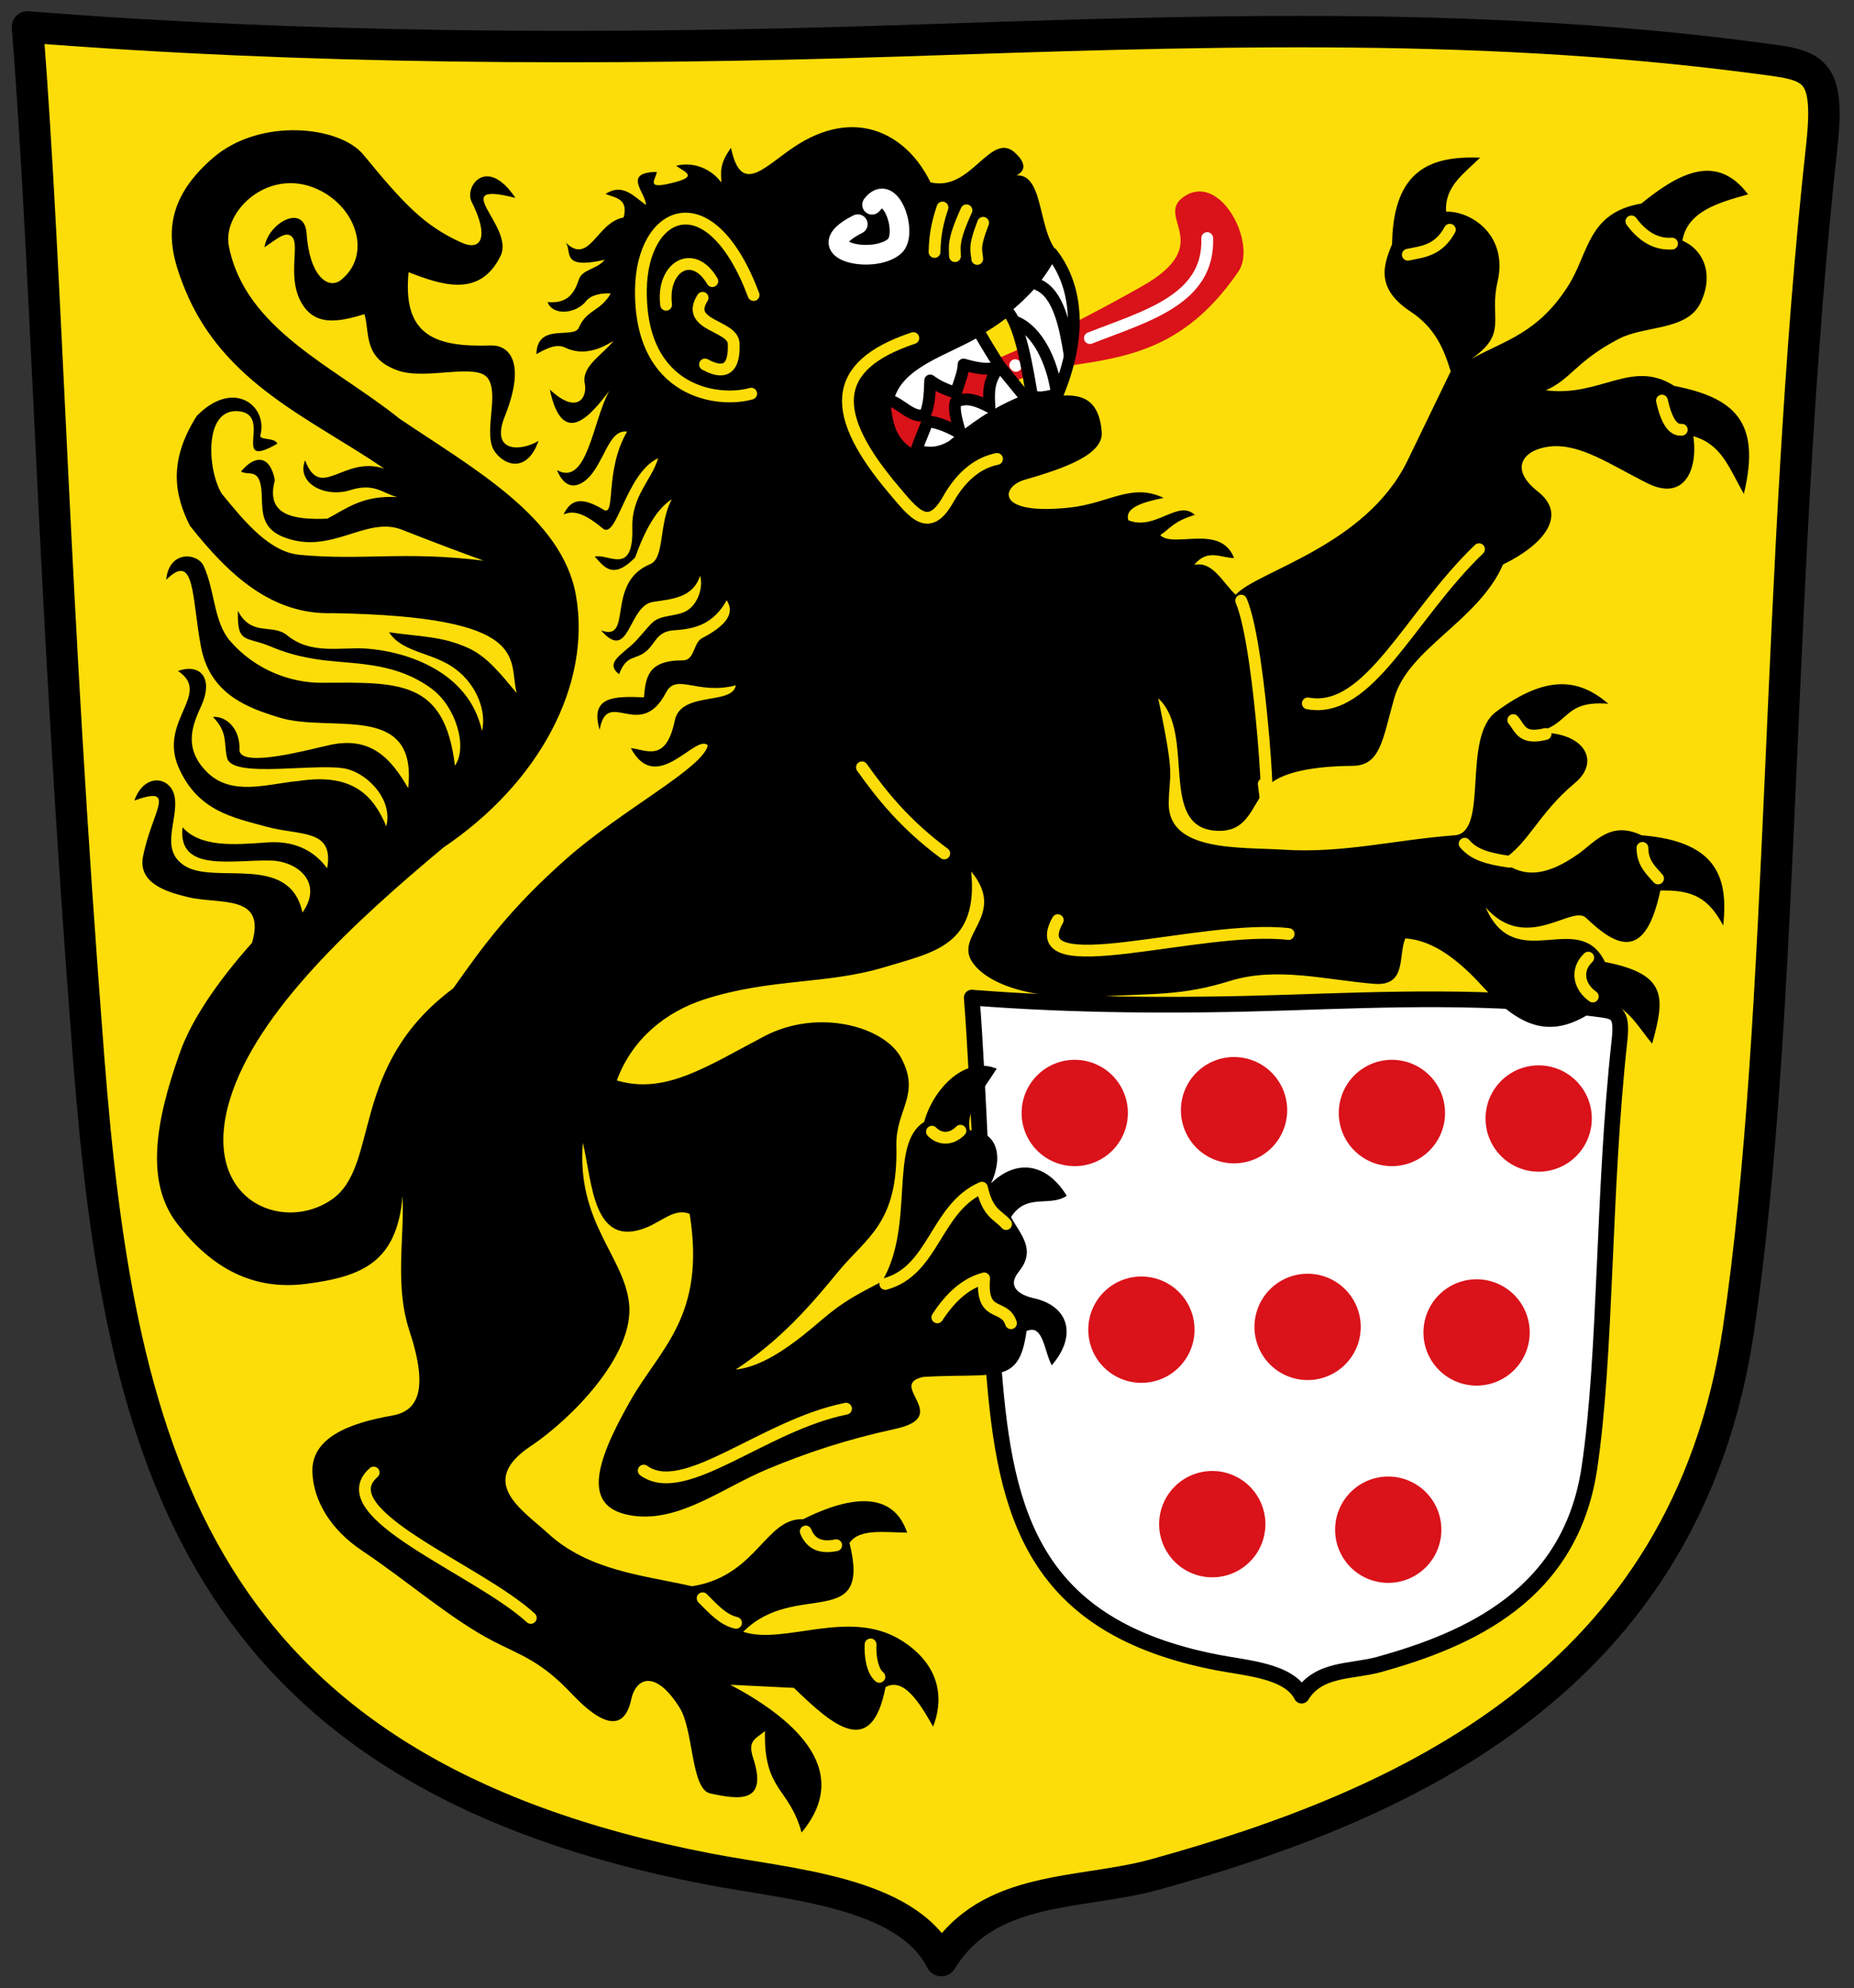 <svg xmlns="http://www.w3.org/2000/svg" height="506" width="472" xmlns:xlink="http://www.w3.org/1999/xlink"><rect width="100%" height="100%" fill="#333333" stroke="none"/><g transform="translate(0 34)"><path stroke-linejoin="round" d="M7-27.146c69.651 5.538 144.9 6.092 222.03 3.535 72.383-2.399 144.66-5.216 217.08 4.243 15.201 1.985 19.987 1.631 17.678 22.627-11.75 106.86-9.18 220.47-21.21 301.23-13.36 89.63-85.25 121.07-148.49 138.59-19.05 5.27-42.51 2.47-54.45 21.92-8.93-17.58-38.54-19.31-59.4-23.33-129.88-25.06-149.75-104.54-157.68-206.48C13.406 117.57 12.186 39.06 7.002-27.15z" stroke="#000" stroke-linecap="round" stroke-width="8" fill="#fcdd09"/><path stroke-linejoin="round" d="M247.39 219.91c25.144 2 52.308 2.2 80.153 1.276 26.13-.866 52.222-1.883 78.367 1.532 5.487.717 7.215.589 6.382 8.168-4.243 38.575-3.315 79.591-7.658 108.74-4.822 32.36-30.775 43.708-53.606 50.032-6.874 1.904-15.346.892-19.655 7.914-3.224-6.346-13.913-6.972-21.442-8.424-46.888-9.044-54.061-37.737-56.924-74.538-3.304-42.46-3.745-70.803-5.616-94.704z" stroke="#000" stroke-linecap="round" stroke-width="4" fill="#FFF"/><path d="M230.03 61.699c8.052-7.332 28.623-8.599 39.323-31.363-5.884-6.269-2.965-23.791-13.624-18.842 2.985-.368 7.354-2.058 2.914-6.407-6.4-6.269-11.254 9.88-21.756 7.321-5.601-11.598-18.05-19.19-33.398-9.856-8.281 5.036-14.694 14.02-17.385 1.078-3.17 4.35-2.456 6.372-2.457 8.821-2.711-3.672-7.405-5.379-11.52-4.243 2.414 1.723 6.196 2.792-2.158 4.615-5.568 1.215-2.961-1.295-2.75-3.072-8.916.14-2.781 5.295-2.77 8.41-3.116-2.192-5.914-5.656-10.293-2.796 2.519 1.012 5.89 1.17 4.606 5.986-6.973 1.234-8.697 12.543-14.92 6.2 2.116 2.15-1.616 7.224 10.107 4.57-2.03 2.49-5.748 2.391-6.593 5.044-1.321 4.146-3.392 6.087-7.963 5.735 1.465 3.675 7.413 2.875 9.866-.314 1.263-1.642 4.336-2.05 6.233-1.894-2.707 4.663-6.11 4.031-8.123 8.7-1.307 3.031-10.63-1.407-10.805 6.735 1.591-.847 4.794-2.879 7.221-1.696 4.708 2.293 9.136.358 12.414-1.675-2.956 3.684-8.225 6.51-7.32 10.9.705 3.427-1.848 8.088-8.908 1.485 3.315 15.63 10.855 5.971 15.142.343-4.203 7.504-5.564 24.485-13.314 20.17 2.67 6.458 7.019 3.7 9.374.283 3.302-4.79 4.372-10.568 8.476-10.097-5.847 9.999-2.758 21.833-5.993 19.885-5.592-3.366-8.265-2.727-10.185 1.208 2.23-.916 4.75-.803 9.978 3.563 3.622 3.026 5.818-14.005 14.107-17.877-1.67 5.655-6.802 9.578-6.579 17.756.339 12.39-6.144 6.397-9.563 7.286 2.434 2.656 4.61 5.982 10.27.25 2.517-7.07 5.518-12.44 9.365-14.85-3.398 6.089-1.77 14.98-5.5 16.514-11.575 4.763-4.204 19.867-12.513 16.885 7.29 8.365 6.846-6.27 13.172-7.256 4.916-.766 10.172-.997 12.034-6.68.809 2.743-.414 6.954-3.151 8.769-2.591 1.717-6.618 1.053-8.87 3.045-1.621 1.467-3.656 4.352-5.63 6.031-3.417 2.908-6.188 4.7-2.977 7.24 1.92-5.131 4.06-3.478 6.926-5.874 2.41-2.015 2.586-5.034 7.088-5.318 5.432-.343 9.98-1.59 13.392-7.65 2.225 3.52-.418 6.588-6.317 9.674-2.185 1.143-1.848 5.647-4.825 5.633-8.967-.042-9.474 4.296-9.943 9.4-7.034-.234-13.933-.54-11.27 8.277 1.923-11.032 10.25 3.22 16.92-9.528 2.624-5.016 7.984.723 17.727-1.785-.793 5.14-13.962 1.366-15.52 8.942-2.23 10.835-7.255 7.438-11.186 7.028 6.53 12.294 16.561-3.862 19.592-.707-1.184 5.747-21.857 16.398-35.855 28.741-14.633 12.903-21.645 22.742-28.948 33.105-26.807 19.916-18.482 45.27-31.034 53.826-12.623 8.605-33.562-.053-25.827-25.534 6.815-22.45 31.99-45.448 54.37-64.14 24.51-16.545 37.694-41.512 33.726-64.175-3.5-19.85-26.14-32.275-44.88-44.936-16.555-13.297-39.263-22.65-43.48-43.904-1.819-9.17 10.841-20.955 23.742-13.935 9.154 4.98 12.324 16.393 4.871 22.456-3.291 2.678-8.093-.929-8.82-11.728-.532-7.88-9.82-2.799-10.729 3.457 3.145-2.07 5.74-4.558 7.242-2.359 1.49 2.179-1.148 9.528 1.7 15.58 3.362 7.142 9.816 5.856 16.507 3.793 1.419 4.795-.417 11.28 8.614 14.385 7.225 2.483 19.952-2.126 22.835 1.992 2.976 4.254-1.405 14.23 1.75 18.642 2.82 3.945 8.44 5.048 11.107-2.757-4.045 2.526-12.397 3.36-8.579-6.22 5.618-14.096.92-18.217-3.57-18.065-14.34.487-22.489-2.661-20.92-18.635 8.092 3.087 18.076 6.774 23.42-4.164 3.676-7.525-14.09-19.304 3.785-14.756-7.337-10.914-13.101-2.828-11.15 1 4.33 8.496 2.81 12.86-2.75 10.306-9.41-4.315-14.49-9.74-24.8-22.292-6.022-7.333-26.226-9.519-38.184.707-14.258 12.194-11.377 23.512-7.192 33.691 9.843 23.94 32.085 32.763 50.697 45.505-10.37-3.5-16.21 8.357-20.17-2.122-2.31 5.739 4.965 9.64 11.552 7.568 6.12-1.927 8.274.885 11.947 1.796-8.778-.53-12.862 2.851-17.842 5.486-8.828.332-15.745-.91-13.357-9.814-1.131-6.103-4.81-6.764-8.607-2.207 1.8 1.156 4.51-.947 5.147 4.344.53 4.39-.883 9.69 5.546 12.298 12.113 4.912 21.065-5.403 30.206-1.836 8.264 3.225 13.247 5.135 20.87 7.9-20.345-2.512-30.768.034-46.876-1.493-7.535-.714-13.708-8.081-19.8-15.556-3.639-5.821-4.75-22.089 4.493-20.963 8.578 1.045-2.429 15.195 9.65 8.235-.596-1.666-4.678-.79-4.312-2.161 1.968-7.363-6.722-14.535-16.195-4.91-7.32 11.554-5.664 20.116-1.767 27.931 9.937 12.562 20.878 22.782 36.416 22.274 51.088.876 44.599 11.717 46.79 20.342-3.86-4.585-7.382-9.245-12.373-11.495-6.67-3.005-11.957-2.815-20.12-3.983 3.458 5.323 11.262 5.042 17.016 9.43 5.404 4.122 7.83 10.727 6.655 15.74-3.29-15.352-19.501-20.287-29.32-21.006-6.494-.475-14.155 1.659-20.256-3.371-3.758-3.098-9.072.467-12.564-6.243-.245 8.544 1.97 6.404 8.213 9.026 3.186 1.338 7.062 2.72 13.836 3.58 9.078.993 18.42.713 27.234 7.186 6.203 4.556 9.287 14.937 5.957 19.607-2.594-21.736-13.99-21.24-33.812-21.092-8.07.06-17.091-3.328-23.42-10.65-4.226-4.889-3.82-12.772-6.736-19.092-1.542-3.342-8.829-4.083-9.528 3.535 7.442-7.395 6.466 4.593 8.857 17.092 2.328 12.173 12.1 15.561 19.97 17.971 13.125 4.019 35.226-4.225 32.77 17.971-4.138-7.135-9.159-13.302-19.834-11.02-4.91 1.048-22.455 5.963-23.113 1.471.287-5.79-3.54-8.856-6.757-8.586 3.969 4.099 2.662 6.703 3.614 10.478 1.376 5.46 24.16.85 30.913 2.88 5.531 1.66 11.29 8.112 9.606 14.47-3.262-7.772-8.538-13.657-22.37-11.52-7.766.688-16.979 4.031-23.299-2.294-6.416-6.421-3.314-12.587-1.378-16.956 3.115-7.031-.383-10.756-5.986-8.75 8.772 5.792-5.061 12.604.164 24.55 4.915 11.232 14.084 12.776 22.256 15.055 8.607 2.4 17.395.414 15.556 10.607-3.706-4.984-8.942-7.044-15.306-6.578-8.533.625-16.9 1.268-21.506-3.864-1.277 11.608 12.62 8.224 22.513 8.478 6.763.173 13.428 5.614 8.014 13.235-3.232-15.27-22.322-6.99-30.016-11.92-6.57-4.21-1.397-11.73-2.543-17.64-.97-5.006-7.634-6.19-10.235 1.043 11.147-3.968 4.462 2.696 2.207 14.263-1.367 7.009 6.554 9.139 11.435 10.32 8.064 1.953 20.02-.905 16.306 11.643-9.05 10.146-15.437 19.783-18.299 27.784-6.54 18.28-8.788 33.364-.664 43.798 8.55 10.983 18.977 16.973 32.698 15.22 14.462-1.846 23.187-5.63 24.613-22.42.44 11.222-2.042 22.897 1.75 34.414 5.079 15.426 1.904 20.429-4.457 21.534-11.257 1.956-20.598 5.786-20.263 14.442.277 7.167 4.527 14.524 12.75 20.006 11.38 7.586 22.524 17.41 33.355 22.999 6.854 3.536 11.95 4.902 19.92 13.349 7.926 8.4 13.377 9.593 15.142 1.457 1.209-5.573 6.173-7.738 12.349 2.121 3.567 5.694 2.817 20.724 7.778 21.792 7.243 1.558 14.785 2.696 10.899-9.078-1.486-4.502.744-4.836 3.035-6.807-.395 15.251 6.173 14.303 9.314 25.827 13.78-16.573-3.51-29.826-18.135-37.605l16.185.793c10.057 9.756 19.798 18.153 23.318-.197 4.452-2.434 8.32 3.295 12.115 10.062 2.166-5.505 3.06-14.744-7.778-21.763-13.361-8.654-29.951 1.116-40.57-2.372 13.209-13.32 32.806.234 27.056-22.62 2.515-3.73 9.018-2.673 14.685-2.621-1.6-4.653-6.433-13.418-26.513-3.407-9.594-.41-11.751 14.473-28.234 17.05-12.607-2.822-26.436-3.982-36.777-13.529-6.3-5.816-18.181-12.914-4.27-22.163 9.911-6.59 26.412-22.987 25.005-36.234-1.29-12.15-13.408-20.654-11.778-40.969 2.412 9.92 2.482 27.196 16.263 21.556 3.969-1.624 7.29-5.012 10.935-3.421 4.152 26.013-7.41 34.073-15.056 47.469-9.487 16.62-12.288 27.589.75 29.363 11.861 1.613 22.817-7.204 34.156-11.9 9.836-4.074 19.573-7.405 32.52-10.228 14.74-3.215-2.37-11.28 7.164-13.228 18.858-1.08 24.314 2.212 26.227-11.657 4.31-1.978 4.488 5.341 6.43 8.693 6.51-7.57 4.347-15.064-4.55-17.05-3.525-.787-7.054-2.822-3.822-6.813 4.565-5.638.263-9.528-2-13.857 3.982-6.211 9.704-2.458 14.185-5.4-5.169-8.424-12.837-9.413-19.256-3.207 3.297-7.214 1.288-13.347-5.414-13.478-1.108-5.226 3.555-10.452 6.828-15.678-8.132-3.364-16.2 5.206-18.47 13.564-9.188 5.67-2.161 26.145-10.736 40.598-6.249 3.275-9.759 5.002-15.178 9.642-6.486 5.555-14.452 11.989-22.049 12.771 11.468-7.53 19.03-16.309 26.127-24.956 7.161-8.724 15.241-12.194 14.763-31.941-.224-9.266 6.274-12.939 1.25-22.377-4.325-8.126-21.242-12.701-34.82-5.578-14.789 7.757-25.286 14.94-37.598 11.27 3.908-10.645 12.561-17.49 22.277-20.626 16.873-5.447 31.15-3.715 46.012-8.243 12.316-3.752 23.802-5.419 21.928-24.327 9.364 11.349-4.723 16.278.457 23.335 4.528 6.168 17.052 9.44 31.92 8.52 14.067-.869 21.091-.116 33.512-3.984 11.845-3.69 24.386-.27 36.656.735 8.415.689 6.12-7.118 7.97-11.556 7.401.449 14.066 6.025 19.764 12.314 10.21 11.267 18.475 13.796 30.363 4.578 5.706-1.09 8.89 5.384 12.728 9.9 3.176-11.604 4.108-17.696-12.006-20.784-6.718-13.784-22.784 3.53-30.385-13.871 10.399 11.72 21.943-.847 25.558 2.63 8.166 7.853 15.178 10.65 18.91-6.959 8.275-.186 12.202 1.858 16.014 8.914 1.196-11.464-.883-21.393-20.778-22.97-7.633-3.62-11.42 1.219-15.877 4.585-9.793 6.99-15.32 5.446-19.827 1.864 6.946-4.252 9.282-11.877 18.72-19.756 7.183-5.995 1.677-14.245-12.163-12.642 11.44-1.053 8.037-8.524 20.685-7.528-7.35-6.294-15.58-7.645-28.605 2.049-8.793 6.544-1.696 30.771-10.521 31.428-15.047 1.12-28.46 4.63-43.484 3.672-11.33-.723-29.663.61-29.32-12.064.223-8.245 1.6-5.856-2.664-26.463 9.745 8.925-.268 32.938 14.842 33.706 7.688.39 8.686-5.583 12.528-10.778 3.272-4.425 13.432-5.696 22.006-5.743 7.16-.04 7.668-6.418 10.678-17.17 3.568-12.749 21.475-19.718 27.713-34.077 10.215-4.966 16.618-12.49 8.856-18.592-7.565-5.948-3.517-10.667 2.957-11.435 7.763-.92 15.567 4.67 25 9.364 9.145 4.552 12.901-3.157 11.641-11.993 7.166 2.093 8.92 7.715 12.857 14.692 4.443-18.363-2.316-24.476-17.72-27.499-10.863-6.945-18.784 2.927-32.699 1.121 6.445-2.795 7.672-7.423 18.678-13.135 6.566-3.407 17.28-1.977 20.713-9.106 3.441-7.146.897-13.46-4.614-15.857 1.278-7.358 8.922-9.623 16.721-11.763-7.854-10.45-17.336-5.704-27.17 2.328-13.725 2.337-13.349 12.634-18.592 20.885-7.686 12.096-15.942 13.855-24.663 18.627 9.426-6.487 4.444-10.2 6.629-19.506 2.833-12.065-6.874-18.167-13.078-17.935-.438-6.486 4.685-9.794 8.664-13.756-12.143-.435-22.16 2.673-22.42 22.042-2.338 5.51-4.103 11.328 4.7 17.135 6.351 4.19 8.509 9.664 10.228 15.221l-10.98 22.675c-10.572 21.876-38.44 28.164-43.762 34.191-3.452-3.28-5.88-8.646-10.564-7.614 3.383-4.204 6.766-1.76 10.15-1.742-3.407-8.807-15.421-2.405-18.799-5.829 2.617-1.716 3.218-3.433 8.814-5.15-4.358-4.041-10.031 4.146-16.928 1.365-1.001-3.097 3.383-4.577 8.985-5.693-8.304-3.937-13.797 1.419-24.163 2.493-19.018 1.97-17.036-5.43-11.314-7.071 10.821-3.104 20.177-6.589 19.713-12.228-.984-11.971-9.622-9.08-16.428-8.657-16.346 1.017-17.316 12.61-27.292 14.185-6.354 1.003-13.699-13.443-6.814-19.713z"/><path id="a" d="M260.92 282.45a12.374 12.728 0 1 1-24.749 0 12.374 12.728 0 1 1 24.749 0z" transform="matrix(1.093 0 0 1.063 1.953 -50.97)" fill="#da121a"/><use xlink:href="#a" transform="translate(16.97 55.154)" height="496" width="427"/><use xlink:href="#a" transform="translate(59.283 54.447)" height="496" width="427"/><use xlink:href="#a" transform="translate(102.302 55.861)" height="496" width="427"/><use xlink:href="#a" transform="translate(35.013 104.652)" height="496" width="427"/><use xlink:href="#a" transform="translate(40.556 -.707)" height="496" width="427"/><use xlink:href="#a" transform="translate(80.747)" height="496" width="427"/><use xlink:href="#a" transform="translate(118.11 1.414)" height="496" width="427"/><use xlink:href="#a" transform="translate(79.812 106.066)" height="496" width="427"/><path stroke-linejoin="round" d="M218.38 23.058c-13.32 6.677 3.885 10.392 9.343 5.633 3.562-3.105-.932-16.83-5.714-10.583" stroke="#FFF" stroke-linecap="round" stroke-width="5" fill="none"/><path d="M226.56 67.606c24.43-8.448 39.634-14.96 63.993-28.638 19.51-10.955 3.035-17.709 10.96-22.981 9.306-6.19 18.538 12.172 13.789 19.092-12.994 18.935-26.798 21.744-43.487 24.042-17.118 2.357-27.899 13.432-39.244 21.213-5.2-2.964-5.36-7.944-6.01-12.728z" fill="#da121a"/><path stroke-linejoin="round" d="M226.03 67.783c3.24.64 5.952 4.704 9.37 3.89 1.343-2.513 1.294-6.613 1.413-8.84 1.62 1.173 3.098 1.991 6.541 3.182.865-2.728 1.962-5.375 1.945-7.248 3.877 1.134 7.193 1.568 9.192.354-1.459-2.27-3.088-4.879-5.48-9.016-8.271 5.03-20.788 8.001-22.981 17.678zM233.27 80.687c.69-2.265 2.245-5.596 2.828-7.425 2.577.08 6.285 1.765 8.395 3.122-.79-2.928-1.81-6.01-1.209-8.01 2.79-1.612 5.83-.227 8.62 1.189-.154-2.672-.623-6.997 2.73-10.254l6.92 8.474c-8.573 3.333-13.915 7.59-19.269 11.844-3.93 2.202-6.465 1.616-9.015 1.06z" stroke="#000" stroke-linecap="round" stroke-width="3" fill="#FFF"/><path stroke-linejoin="round" d="m258.64 59.121-.177-.177" stroke="#FFF" stroke-linecap="round" stroke-width="3" fill="none"/><path stroke-linejoin="round" d="M255.72 44.625c5.296-4.309 8.61-7.978 12.021-14.172 5.855 7.48 8.302 19.366 1.591 35.739 0 0-5.024 1.864-6.626.347-.904-5.065-2.986-19.545-6.986-21.914z" stroke="#000" stroke-linecap="round" stroke-width="3" fill="#FFF"/><path stroke-linejoin="round" d="M264.21 38.438c5.347 2.245 6.948 10.698 8.132 18.031M258.73 47.984c5.347 2.245 9.07 9.814 10.253 17.678" stroke="#000" stroke-linecap="round" stroke-width="3" fill="none"/><path stroke-linejoin="round" d="M307.34 26.594c.55 15.726-15.65 19.86-29.87 25.456" stroke="#FFF" stroke-linecap="round" stroke-width="3" fill="none"/><path stroke-linejoin="round" d="M372.88 180.74c2.4 2.779 5.672 3.757 11.407 4.596M219.44 161.3c5.191 7.307 11.101 14.614 20.953 21.92m28.898 16.971c-9.403 16.644 36.353.946 58.783 3.536m76.274 6.01c-3.365 3.251-2.253 7.504 1.154 9.9m12.635-37.83c.021 3.898 2.154 5.685 3.982 7.778m-36.863-40.305c1.751 1.97 2.055 5.1 8.225 3.535m-77.5-33.95c5.285 12.188 7.99 66.382 5.75 46.67m101.38-97.58c1.19 5.415 2.91 7.663 5.043 7.424m-12.82-53.034c3.01 4.092 6.515 5.92 10.346 5.657m-67.268 2.828c3.835-.78 7.774-1.039 10.7-6.364m-36.16 120.56c15.589 2.85 25.872-22.274 43.58-39.244M237.26 254.04c1.917 1.973 4.833 2.192 7.25-.25m-19.125 39c12.446-3.421 12.753-19.32 24.6-24.505 1.534 6.696 4.012 6.788 6.15 9.255m-92.25 62.75c10.35 7.486 30.333-11.5 51.5-15.75m23.25-23.25c3.214-4.934 7.025-8.582 11.908-9.917-.816 10.299 5.119 6.182 6.842 11.417m-35.75 81.75c-.155 2.75.38 6.75 2.25 8.25m-18.75-37c1.443 3.556 4.288 4.211 7.75 3.5m-34 13.5c2.644 2.649 5.212 5.528 8.5 6.25m-92.25-38.25c-11.843 10.397 26.602 24.662 40 37M248.785 31.9c-.098-2.041-1.07-2.591 1.507-9.193m-7.164 8.486c-.052-2.351-.647-3.886 2.921-11.667m-6.103-.707c-1.025 3.074-1.934 6.379-2.028 11.314m-5.397 21.92c-21.396 7.117-21.226 19.457-4.891 38.707 4.919 5.796 8.777 11.176 13.738 2.38 3.782-6.704 8.306-9.498 12.46-10.328m-61.97-41.72c-11.08-29.463-28.47-21.776-28.693-1.308-.287 26.27 19.755 28.808 28.079 26.41m-21.66-22.628c-1.198-9.598 6.79-14.499 11.76-6.01m-1.861 21.213c6.23 3.38 7.48-.5 7.299-5.321-.178-4.735-12.512-4.456-7.913-11.65" stroke="#fcdd09" stroke-linecap="round" stroke-width="3" fill="none"/></g></svg>